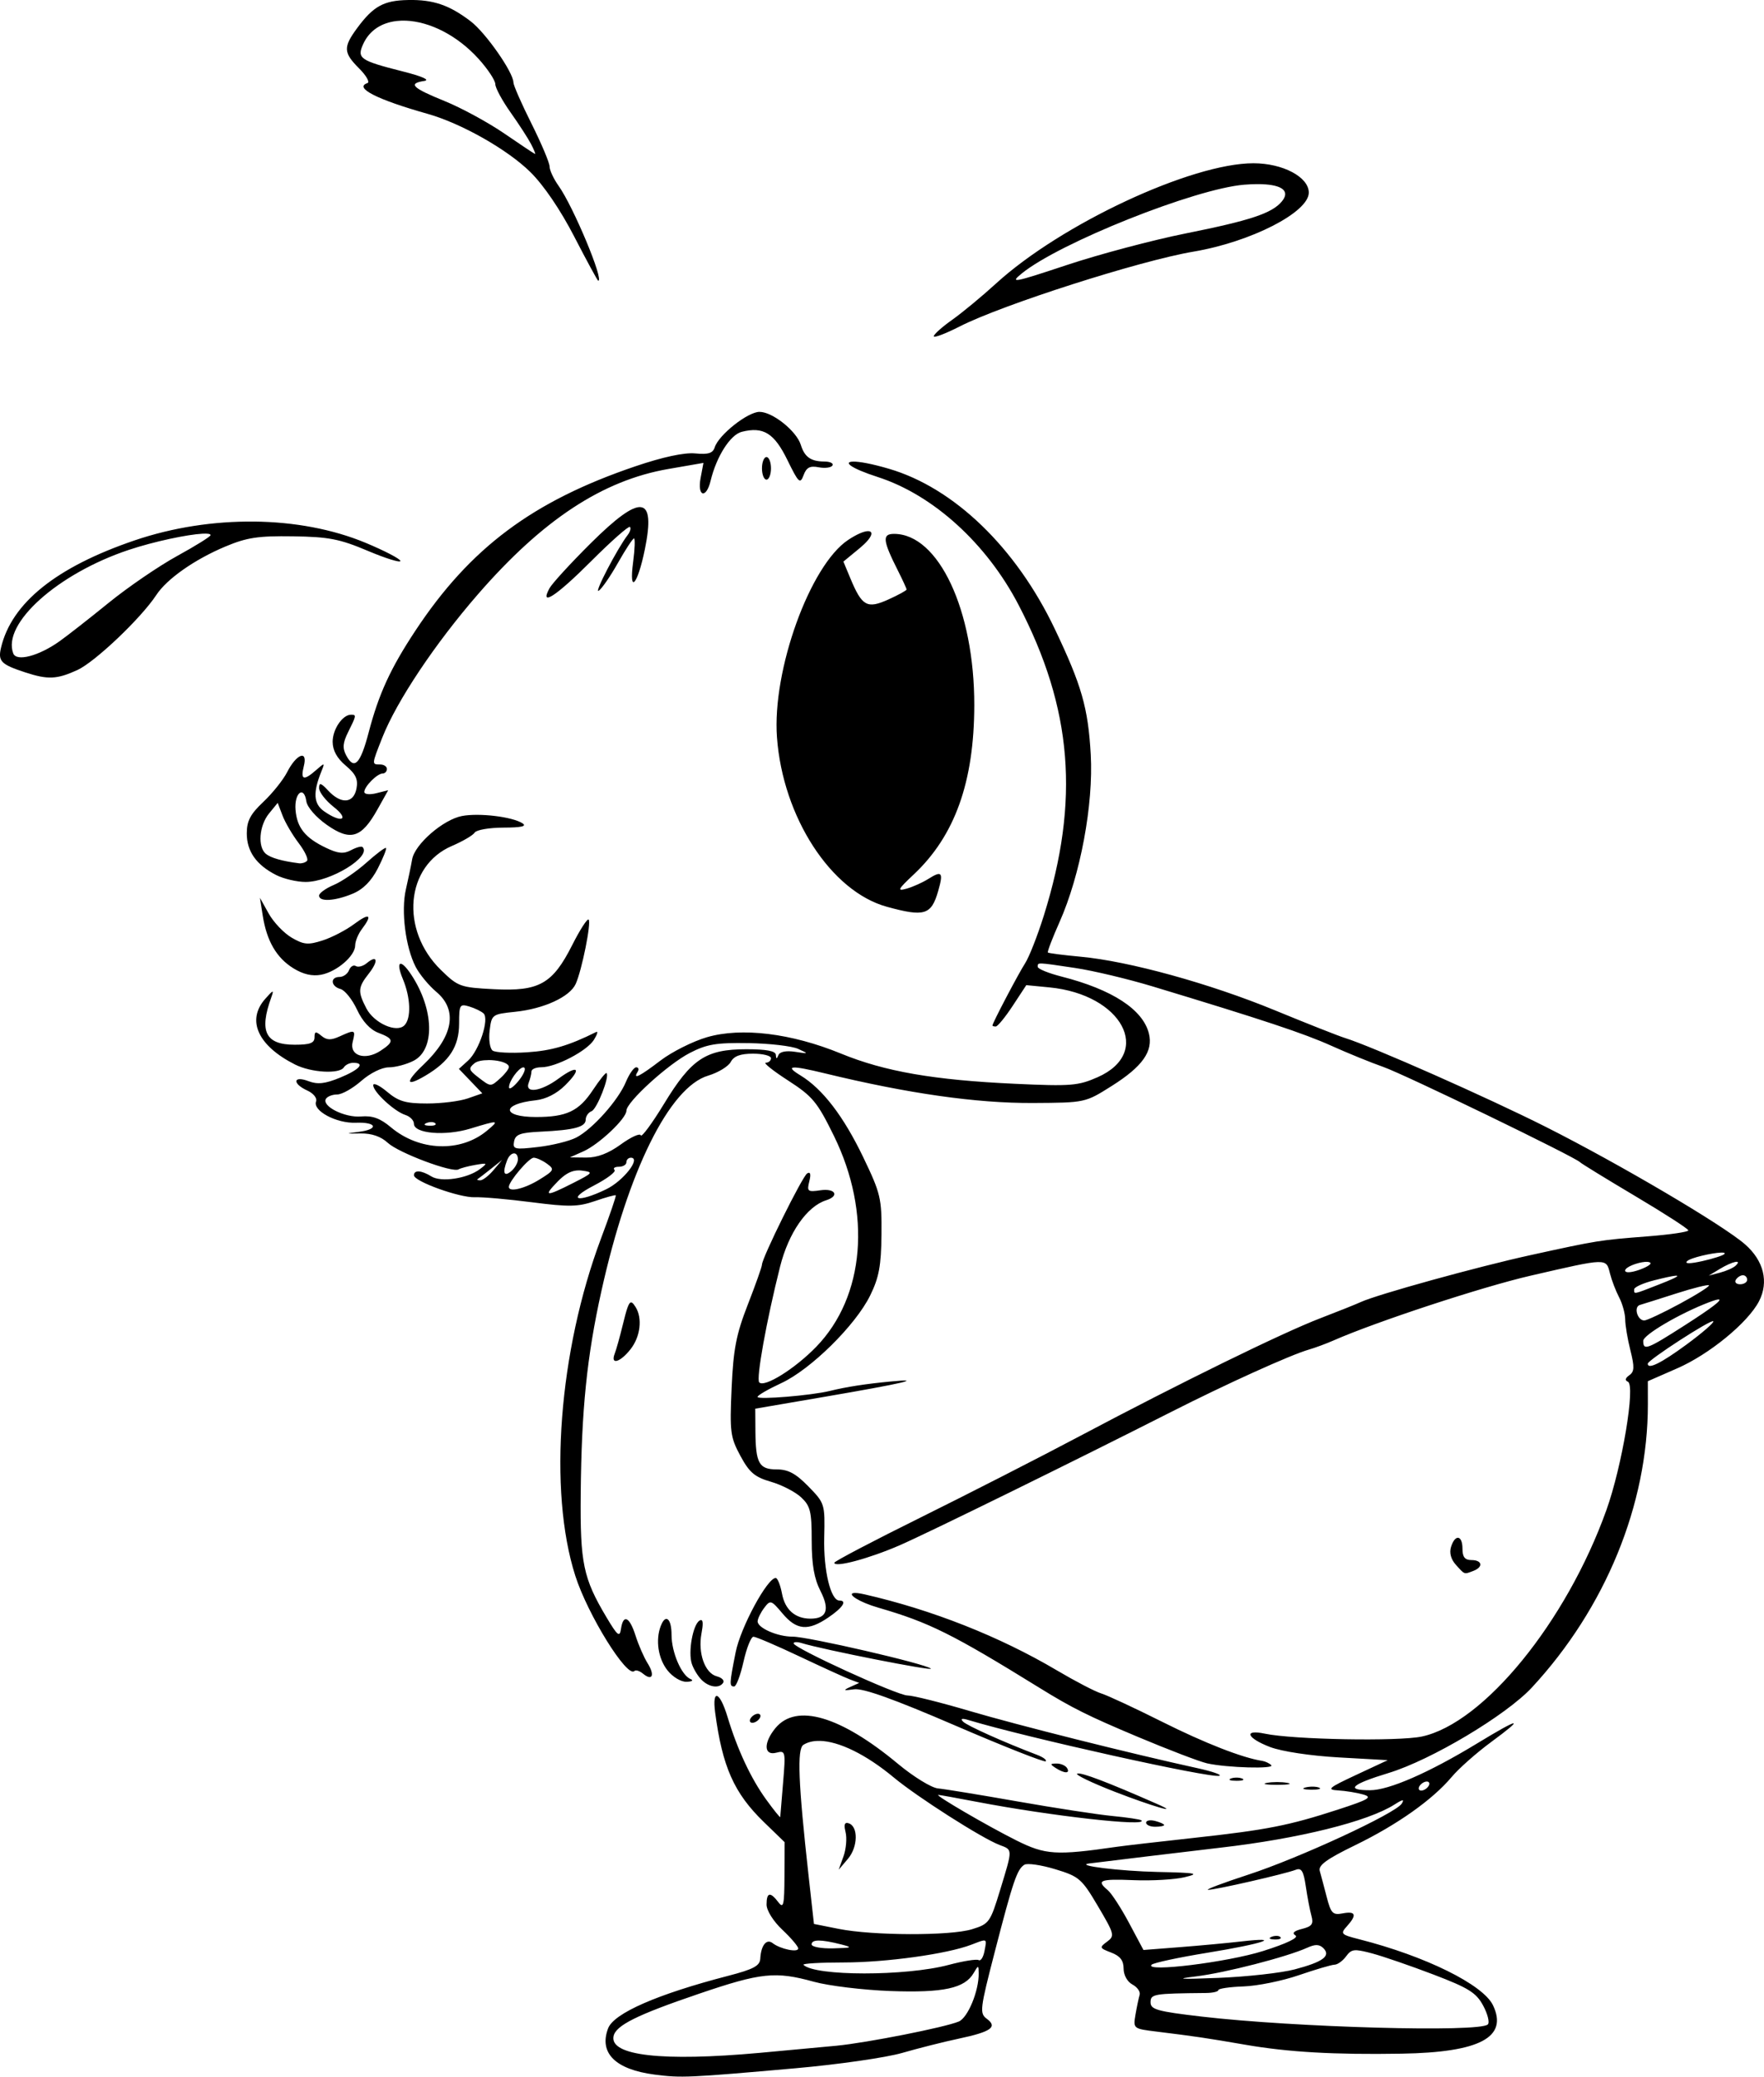 <?xml version="1.0" encoding="UTF-8" standalone="no"?>
<!-- Created with Inkscape (http://www.inkscape.org/) -->

<svg
   width="66.095mm"
   height="77.802mm"
   viewBox="0 0 66.095 77.802"
   version="1.1"
   id="svg3215"
   inkscape:version="1.2 (dc2aedaf03, 2022-05-15)"
   sodipodi:docname="Crying child.svg"
   xmlns:inkscape="http://www.inkscape.org/namespaces/inkscape"
   xmlns:sodipodi="http://sodipodi.sourceforge.net/DTD/sodipodi-0.dtd"
   xmlns="http://www.w3.org/2000/svg"
   xmlns:svg="http://www.w3.org/2000/svg"
   xmlns:rdf="http://www.w3.org/1999/02/22-rdf-syntax-ns#"
   xmlns:cc="http://creativecommons.org/ns#"
   xmlns:dc="http://purl.org/dc/elements/1.1/">
  <title
     id="title3244">Crying child</title>
  <sodipodi:namedview
     id="namedview3217"
     pagecolor="#ffffff"
     bordercolor="#666666"
     borderopacity="1.0"
     inkscape:showpageshadow="2"
     inkscape:pageopacity="0.0"
     inkscape:pagecheckerboard="0"
     inkscape:deskcolor="#d1d1d1"
     inkscape:document-units="mm"
     showgrid="false"
     inkscape:zoom="1.6347257"
     inkscape:cx="134.27329"
     inkscape:cy="119.59193"
     inkscape:window-width="1920"
     inkscape:window-height="991"
     inkscape:window-x="-9"
     inkscape:window-y="-9"
     inkscape:window-maximized="1"
     inkscape:current-layer="layer1" />
  <defs
     id="defs3212" />
  <g
     inkscape:label="Lager 1"
     inkscape:groupmode="layer"
     id="layer1"
     transform="translate(55.582,-48.066)">
    <path
       id="path2969"
       style="fill:#000000;stroke-width:0.169"
       d="m -40.293,48.067 c -0.911,0.016 -1.301,0.231 -1.905,1.049 -0.53,0.719 -0.52,0.922 0.074,1.516 0.268,0.268 0.407,0.514 0.309,0.547 -0.515,0.172 0.352,0.615 2.252,1.151 1.264,0.356 2.992,1.335 3.849,2.178 0.504,0.496 1.127,1.413 1.655,2.434 h -5.17e-4 c 0.466,0.901 0.867,1.64 0.892,1.641 0.233,0.011 -0.931,-2.777 -1.485,-3.555 -0.186,-0.261 -0.338,-0.588 -0.338,-0.726 0,-0.138 -0.305,-0.859 -0.677,-1.604 -0.373,-0.744 -0.677,-1.438 -0.677,-1.541 0,-0.376 -1.039,-1.864 -1.601,-2.292 -0.803,-0.612 -1.399,-0.815 -2.346,-0.799 z m -0.068,0.774 c 0.869,0.038 1.899,0.533 2.715,1.435 0.343,0.38 0.623,0.804 0.623,0.943 0,0.139 0.257,0.615 0.571,1.058 0.314,0.443 0.659,0.976 0.768,1.186 0.109,0.21 0.176,0.376 0.149,0.371 -0.027,-0.005 -0.544,-0.35 -1.149,-0.765 -0.605,-0.415 -1.614,-0.964 -2.241,-1.218 -1.211,-0.491 -1.38,-0.657 -0.764,-0.752 0.236,-0.036 -0.073,-0.173 -0.809,-0.359 -1.597,-0.404 -1.719,-0.489 -1.475,-1.025 0.235,-0.516 0.693,-0.798 1.252,-0.862 0.116,-0.013 0.237,-0.017 0.361,-0.012 z m 31.743,5.341 c -2.326,0 -7.201,2.277 -9.642,4.503 -0.53,0.484 -1.271,1.097 -1.647,1.363 -0.376,0.266 -0.685,0.543 -0.687,0.614 -0.002,0.072 0.434,-0.093 0.97,-0.366 1.594,-0.814 6.748,-2.464 8.763,-2.804 2.148,-0.363 4.318,-1.473 4.318,-2.21 0,-0.584 -0.973,-1.1 -2.075,-1.1 z m 0.092,0.782 c 0.134,-0.002 0.256,0.002 0.366,0.01 0.664,0.051 0.904,0.28 0.607,0.638 -0.368,0.444 -1.177,0.713 -3.598,1.198 -1.238,0.248 -3.242,0.78 -4.452,1.182 -2.009,0.667 -2.157,0.695 -1.693,0.317 1.409,-1.148 6.498,-3.177 8.336,-3.324 0.155,-0.012 0.3,-0.019 0.434,-0.021 z m -18.598,8.531 c -0.441,0 -1.53,0.862 -1.678,1.328 -0.071,0.222 -0.241,0.276 -0.731,0.229 -0.411,-0.039 -1.213,0.133 -2.244,0.483 -3.846,1.303 -6.191,3.056 -8.241,6.158 -0.934,1.413 -1.373,2.369 -1.752,3.817 -0.31,1.181 -0.54,1.416 -0.838,0.858 -0.148,-0.276 -0.131,-0.473 0.073,-0.883 0.308,-0.618 0.313,-0.645 0.106,-0.645 -0.318,0 -0.689,0.545 -0.689,1.013 0,0.322 0.161,0.617 0.489,0.893 0.379,0.319 0.47,0.513 0.404,0.861 -0.107,0.559 -0.576,0.595 -1.056,0.08 -0.278,-0.298 -0.345,-0.317 -0.345,-0.097 0,0.151 0.248,0.469 0.55,0.707 0.608,0.479 0.295,0.621 -0.36,0.163 -0.399,-0.28 -0.427,-0.699 -0.101,-1.503 0.132,-0.326 0.124,-0.327 -0.201,-0.042 -0.468,0.411 -0.591,0.371 -0.46,-0.149 0.156,-0.62 -0.274,-0.464 -0.626,0.227 -0.147,0.288 -0.547,0.788 -0.889,1.111 -0.488,0.46 -0.622,0.715 -0.622,1.183 0,0.675 0.358,1.182 1.101,1.559 0.279,0.142 0.775,0.259 1.101,0.259 0.93,0.002 2.489,-0.953 2.135,-1.307 -0.041,-0.041 -0.234,0.011 -0.429,0.116 -0.277,0.148 -0.483,0.13 -0.931,-0.083 -0.787,-0.373 -1.095,-0.755 -1.151,-1.424 -0.053,-0.635 0.317,-0.932 0.405,-0.324 0.032,0.221 0.359,0.597 0.771,0.886 0.882,0.619 1.293,0.494 1.891,-0.575 l 0.406,-0.725 -0.448,0.113 c -0.248,0.062 -0.448,0.041 -0.448,-0.048 0,-0.206 0.484,-0.692 0.689,-0.692 0.086,0 0.158,-0.076 0.158,-0.169 0,-0.093 -0.115,-0.169 -0.254,-0.169 -0.319,0 -0.32,0.011 0.08,-1.004 0.539,-1.368 1.98,-3.526 3.588,-5.375 2.427,-2.791 4.664,-4.262 7.13,-4.69 l 1.316,-0.228 -0.107,0.569 c -0.131,0.696 0.21,0.79 0.375,0.103 0.219,-0.912 0.738,-1.728 1.167,-1.836 0.811,-0.204 1.216,0.046 1.709,1.053 0.422,0.863 0.479,0.917 0.607,0.573 0.108,-0.292 0.238,-0.361 0.566,-0.298 0.234,0.045 0.466,0.015 0.516,-0.066 0.05,-0.081 -0.085,-0.148 -0.3,-0.149 -0.51,-0.003 -0.742,-0.167 -0.885,-0.625 -0.162,-0.519 -1.058,-1.235 -1.545,-1.235 z m 0.261,1.693 c -0.093,0 -0.169,0.19 -0.169,0.423 0,0.233 0.076,0.423 0.169,0.423 0.093,0 0.169,-0.19 0.169,-0.423 0,-0.233 -0.076,-0.423 -0.169,-0.423 z m 3.25,0.171 c -0.378,0.005 -0.122,0.24 0.929,0.58 2.07,0.671 4.071,2.49 5.265,4.785 2.022,3.886 2.301,7.327 0.945,11.651 -0.234,0.745 -0.548,1.545 -0.699,1.778 -0.25,0.387 -1.218,2.229 -1.223,2.328 -0.001,0.023 0.055,0.041 0.125,0.039 0.07,-0.002 0.356,-0.351 0.635,-0.776 l 0.508,-0.773 0.867,0.084 c 2.721,0.265 3.891,2.442 1.807,3.364 -0.728,0.322 -1.001,0.344 -3.091,0.248 -3.043,-0.14 -4.885,-0.459 -6.526,-1.132 -1.863,-0.764 -3.731,-0.991 -5.027,-0.612 -0.529,0.155 -1.311,0.548 -1.737,0.873 -0.786,0.6 -1.045,0.728 -0.856,0.422 0.058,-0.093 0.034,-0.169 -0.053,-0.169 -0.087,0 -0.261,0.247 -0.387,0.549 -0.285,0.687 -1.249,1.767 -1.86,2.083 -0.255,0.132 -0.898,0.291 -1.427,0.353 -0.886,0.104 -0.958,0.087 -0.902,-0.209 0.05,-0.263 0.231,-0.329 0.991,-0.365 1.262,-0.06 1.692,-0.174 1.692,-0.45 0,-0.128 0.099,-0.27 0.22,-0.317 0.203,-0.078 0.685,-1.305 0.561,-1.428 -0.03,-0.03 -0.259,0.255 -0.51,0.633 -0.526,0.795 -0.985,1.013 -2.135,1.013 -1.291,0 -1.304,-0.488 -0.015,-0.626 0.386,-0.041 0.792,-0.247 1.108,-0.561 0.644,-0.639 0.49,-0.795 -0.248,-0.251 -0.659,0.486 -1.276,0.571 -1.116,0.153 0.056,-0.147 0.103,-0.338 0.103,-0.423 0,-0.086 0.167,-0.156 0.37,-0.156 0.541,0 1.712,-0.611 1.971,-1.029 0.124,-0.199 0.162,-0.331 0.085,-0.292 -1.032,0.514 -1.674,0.702 -2.596,0.761 -0.605,0.039 -1.184,0.01 -1.286,-0.065 -0.102,-0.075 -0.152,-0.412 -0.111,-0.749 0.073,-0.601 0.091,-0.615 0.95,-0.703 1.08,-0.111 2.053,-0.559 2.274,-1.044 0.231,-0.508 0.592,-2.304 0.485,-2.411 -0.049,-0.049 -0.324,0.379 -0.613,0.95 -0.737,1.461 -1.24,1.745 -2.934,1.658 -1.266,-0.065 -1.346,-0.094 -1.992,-0.725 -1.534,-1.498 -1.32,-3.897 0.415,-4.641 0.408,-0.175 0.792,-0.4 0.855,-0.501 0.062,-0.101 0.547,-0.185 1.077,-0.186 0.678,-0.002 0.889,-0.051 0.71,-0.164 -0.383,-0.244 -1.618,-0.393 -2.26,-0.272 -0.707,0.133 -1.774,1.059 -1.871,1.625 -0.04,0.233 -0.145,0.739 -0.234,1.124 -0.186,0.807 -0.015,2.165 0.367,2.904 0.143,0.277 0.492,0.699 0.775,0.937 0.81,0.682 0.635,1.663 -0.487,2.73 -0.695,0.66 -0.663,0.844 0.071,0.411 0.905,-0.534 1.268,-1.095 1.268,-1.959 0,-0.7 0.026,-0.742 0.381,-0.635 0.21,0.063 0.451,0.18 0.536,0.26 0.223,0.208 -0.166,1.391 -0.581,1.766 l -0.344,0.311 0.439,0.458 0.439,0.458 -0.545,0.19 c -0.3,0.105 -0.985,0.19 -1.523,0.19 -0.805,0 -1.07,-0.077 -1.499,-0.438 -0.287,-0.241 -0.521,-0.352 -0.521,-0.246 0,0.25 0.793,0.983 1.205,1.114 0.176,0.056 0.32,0.204 0.32,0.329 0,0.369 1.171,0.469 2.117,0.181 1.069,-0.326 1.101,-0.322 0.619,0.08 -0.988,0.823 -2.534,0.768 -3.599,-0.129 -0.399,-0.336 -0.691,-0.442 -1.117,-0.405 -0.612,0.053 -1.486,-0.387 -1.316,-0.662 0.055,-0.089 0.245,-0.162 0.423,-0.162 0.178,0 0.583,-0.229 0.901,-0.508 0.334,-0.293 0.77,-0.508 1.03,-0.508 0.248,0 0.668,-0.111 0.932,-0.248 0.804,-0.416 0.766,-1.918 -0.082,-3.211 -0.412,-0.628 -0.609,-0.535 -0.322,0.152 0.292,0.699 0.318,1.474 0.057,1.734 -0.295,0.295 -1.138,-0.083 -1.426,-0.638 -0.326,-0.63 -0.315,-0.784 0.092,-1.301 0.373,-0.474 0.325,-0.724 -0.075,-0.392 -0.138,0.115 -0.322,0.164 -0.41,0.11 -0.087,-0.054 -0.202,0.015 -0.256,0.155 -0.053,0.139 -0.214,0.253 -0.357,0.253 -0.357,0 -0.328,0.352 0.037,0.451 0.163,0.044 0.441,0.391 0.618,0.77 0.207,0.444 0.494,0.755 0.804,0.872 0.587,0.222 0.6,0.33 0.081,0.671 -0.578,0.379 -1.177,0.189 -1.046,-0.332 0.115,-0.459 0.092,-0.469 -0.486,-0.206 -0.329,0.15 -0.485,0.145 -0.685,-0.021 -0.214,-0.178 -0.259,-0.168 -0.259,0.059 0,0.212 -0.17,0.275 -0.741,0.275 -1.098,0 -1.342,-0.496 -0.877,-1.778 0.106,-0.293 0.075,-0.285 -0.23,0.061 -0.708,0.803 -0.274,1.756 1.12,2.459 0.604,0.305 1.667,0.365 1.829,0.104 0.058,-0.093 0.215,-0.169 0.349,-0.169 0.465,0 0.239,0.255 -0.492,0.556 -0.563,0.231 -0.841,0.262 -1.185,0.131 -0.579,-0.22 -0.614,0.092 -0.04,0.353 0.227,0.103 0.372,0.285 0.326,0.407 -0.134,0.348 0.76,0.827 1.489,0.798 0.792,-0.032 0.876,0.247 0.103,0.343 -0.509,0.063 -0.503,0.068 0.079,0.059 0.417,-0.006 0.759,0.113 1.016,0.351 0.405,0.376 2.425,1.134 2.652,0.994 0.072,-0.044 0.353,-0.12 0.626,-0.167 0.464,-0.08 0.475,-0.07 0.171,0.159 -0.472,0.354 -1.451,0.5 -1.816,0.272 -0.37,-0.231 -0.653,-0.25 -0.653,-0.043 0,0.23 1.714,0.847 2.286,0.823 0.279,-0.012 1.239,0.073 2.133,0.188 1.39,0.179 1.732,0.173 2.364,-0.045 0.407,-0.14 0.757,-0.237 0.779,-0.215 0.022,0.022 -0.226,0.746 -0.55,1.609 -1.586,4.221 -1.986,9.459 -0.966,12.645 0.468,1.462 1.942,3.838 2.214,3.566 0.051,-0.051 0.196,-0.005 0.323,0.1 0.35,0.29 0.452,0.056 0.171,-0.392 -0.137,-0.218 -0.339,-0.682 -0.45,-1.031 -0.227,-0.715 -0.463,-0.824 -0.547,-0.254 -0.048,0.326 -0.127,0.262 -0.545,-0.439 -0.87,-1.46 -0.988,-2.022 -0.964,-4.616 0.029,-3.164 0.231,-5.146 0.776,-7.603 0.998,-4.502 2.55,-7.634 3.998,-8.068 0.376,-0.113 0.757,-0.344 0.848,-0.514 0.117,-0.219 0.36,-0.309 0.837,-0.309 0.369,0 0.671,0.076 0.671,0.169 0,0.093 -0.088,0.169 -0.195,0.169 -0.108,0 0.266,0.299 0.831,0.664 0.925,0.598 1.097,0.805 1.72,2.074 1.42,2.893 1.159,6.024 -0.658,7.901 -0.797,0.823 -1.939,1.537 -2.138,1.338 -0.124,-0.124 0.269,-2.31 0.78,-4.337 0.32,-1.27 1.005,-2.257 1.725,-2.486 0.514,-0.163 0.347,-0.457 -0.213,-0.375 -0.478,0.07 -0.511,0.043 -0.417,-0.334 0.068,-0.271 0.041,-0.372 -0.08,-0.297 -0.182,0.113 -1.692,3.162 -1.694,3.42 -4.3e-4,0.075 -0.239,0.746 -0.529,1.491 -0.436,1.118 -0.542,1.665 -0.608,3.133 -0.073,1.64 -0.048,1.837 0.329,2.536 0.338,0.626 0.537,0.795 1.146,0.971 0.405,0.117 0.915,0.381 1.132,0.584 0.344,0.323 0.394,0.53 0.394,1.617 0,0.901 0.092,1.427 0.33,1.893 0.356,0.698 0.234,1.034 -0.375,1.034 -0.573,0 -0.955,-0.334 -1.067,-0.933 -0.061,-0.325 -0.168,-0.591 -0.237,-0.591 -0.316,0 -1.316,1.854 -1.5,2.78 -0.237,1.194 -0.241,1.284 -0.056,1.284 0.078,0 0.236,-0.419 0.351,-0.932 0.115,-0.512 0.282,-0.931 0.372,-0.931 0.09,0 0.866,0.332 1.724,0.738 0.858,0.406 1.712,0.795 1.899,0.865 l 0.339,0.127 -0.339,0.153 c -0.279,0.127 -0.254,0.142 0.147,0.086 0.338,-0.047 1.486,0.364 3.791,1.358 1.818,0.784 3.344,1.386 3.39,1.339 0.047,-0.047 -0.097,-0.154 -0.319,-0.239 -1.239,-0.471 -2.628,-1.094 -2.776,-1.245 -0.115,-0.117 -0.045,-0.136 0.215,-0.057 2.164,0.654 9.073,2.188 9.385,2.084 0.105,-0.035 -0.26,-0.162 -0.81,-0.283 -2.488,-0.544 -6.761,-1.617 -8.552,-2.146 -1.079,-0.319 -2.124,-0.58 -2.322,-0.58 -0.381,0 -4.267,-1.778 -4.267,-1.952 0,-0.056 0.134,-0.061 0.297,-0.011 0.8,0.246 4.971,1.069 4.844,0.956 -0.201,-0.18 -4.612,-1.199 -5.175,-1.196 -0.567,0.003 -1.322,-0.327 -1.315,-0.575 0.003,-0.101 0.114,-0.328 0.246,-0.503 0.231,-0.305 0.26,-0.296 0.687,0.211 0.529,0.628 0.957,0.665 1.716,0.149 0.544,-0.37 0.716,-0.635 0.413,-0.635 -0.325,0 -0.597,-1.132 -0.567,-2.361 0.03,-1.256 0.022,-1.284 -0.592,-1.913 -0.474,-0.485 -0.758,-0.638 -1.186,-0.638 -0.664,0 -0.791,-0.228 -0.8,-1.434 l -0.006,-0.841 2.625,-0.45 c 2.906,-0.498 3.741,-0.692 2.455,-0.569 -0.955,0.091 -1.664,0.201 -2.286,0.354 -0.691,0.17 -2.709,0.337 -2.709,0.224 0,-0.058 0.399,-0.289 0.887,-0.515 1.103,-0.509 2.784,-2.167 3.333,-3.284 0.332,-0.677 0.413,-1.113 0.424,-2.283 0.012,-1.359 -0.029,-1.534 -0.683,-2.896 -0.74,-1.54 -1.522,-2.56 -2.352,-3.066 -0.607,-0.37 -0.376,-0.39 0.907,-0.079 3.129,0.76 5.687,1.124 7.813,1.112 1.945,-0.011 1.949,-0.011 2.938,-0.635 1.157,-0.729 1.564,-1.303 1.397,-1.969 -0.226,-0.9 -1.374,-1.648 -3.277,-2.133 -0.489,-0.125 -0.889,-0.288 -0.889,-0.364 0,-0.172 -0.051,-0.173 1.407,0.044 0.67,0.1 1.98,0.412 2.911,0.694 4.111,1.243 5.659,1.757 6.688,2.221 0.605,0.272 1.481,0.63 1.947,0.793 0.802,0.282 7.186,3.374 7.366,3.567 0.047,0.05 0.978,0.622 2.069,1.27 1.091,0.648 1.987,1.226 1.99,1.284 0.003,0.058 -0.687,0.159 -1.533,0.225 -1.805,0.141 -1.857,0.149 -4.388,0.704 -1.98,0.434 -5.734,1.472 -6.35,1.755 -0.186,0.086 -0.872,0.36 -1.524,0.61 -1.416,0.543 -5.243,2.418 -8.975,4.397 -1.49,0.79 -4.176,2.163 -5.969,3.051 -1.793,0.887 -3.26,1.657 -3.26,1.709 0,0.194 1.306,-0.156 2.456,-0.657 1.06,-0.462 6.55,-3.159 10.16,-4.99 2.076,-1.053 4.473,-2.138 5.165,-2.338 0.233,-0.067 0.652,-0.222 0.931,-0.345 1.595,-0.701 5.559,-2.004 7.366,-2.421 2.905,-0.67 2.839,-0.669 2.986,-0.081 0.063,0.25 0.216,0.65 0.341,0.889 0.125,0.239 0.227,0.61 0.228,0.825 5.7e-4,0.215 0.088,0.737 0.195,1.161 0.158,0.629 0.151,0.799 -0.042,0.934 -0.152,0.106 -0.171,0.192 -0.053,0.241 0.293,0.122 -0.216,3.167 -0.804,4.809 -1.5,4.188 -4.595,7.985 -6.914,8.483 -0.882,0.189 -4.822,0.117 -5.884,-0.107 -0.812,-0.172 -0.679,0.166 0.198,0.501 0.435,0.166 1.514,0.329 2.577,0.389 l 1.829,0.103 -1.18,0.551 c -1.046,0.488 -1.122,0.555 -0.672,0.582 0.279,0.017 0.698,0.085 0.931,0.152 0.361,0.103 0.224,0.186 -0.931,0.562 -1.854,0.603 -2.669,0.764 -5.419,1.065 -1.304,0.143 -2.599,0.292 -2.879,0.333 -2.284,0.33 -2.674,0.305 -3.764,-0.239 -1.074,-0.536 -3.079,-1.705 -2.925,-1.705 0.047,-2.2e-4 0.694,0.117 1.439,0.259 2.775,0.532 6.447,0.945 6.167,0.693 -0.039,-0.035 -0.527,-0.108 -1.086,-0.162 -0.559,-0.054 -2.159,-0.3 -3.556,-0.546 -1.397,-0.246 -2.737,-0.465 -2.978,-0.487 -0.241,-0.022 -0.915,-0.436 -1.497,-0.92 -2.156,-1.794 -3.808,-2.279 -4.586,-1.346 -0.457,0.549 -0.445,1.051 0.023,0.929 0.349,-0.091 0.357,-0.057 0.258,1.123 -0.056,0.67 -0.103,1.248 -0.106,1.285 -0.003,0.037 -0.239,-0.256 -0.526,-0.652 -0.574,-0.793 -1.077,-1.867 -1.45,-3.099 -0.29,-0.959 -0.582,-1.065 -0.464,-0.169 0.271,2.042 0.708,3.025 1.827,4.11 l 0.777,0.753 -0.006,1.272 c -0.005,1.095 -0.037,1.231 -0.23,0.976 -0.304,-0.401 -0.441,-0.372 -0.441,0.09 0,0.222 0.252,0.624 0.593,0.945 0.326,0.307 0.593,0.622 0.593,0.699 0,0.163 -0.672,0.023 -0.959,-0.2 -0.229,-0.178 -0.436,0.082 -0.463,0.583 -0.015,0.268 -0.253,0.396 -1.203,0.642 -2.653,0.688 -4.282,1.4 -4.498,1.967 -0.351,0.924 0.271,1.542 1.744,1.733 h 5.16e-4 c 0.999,0.129 1.258,0.118 5.293,-0.239 1.583,-0.14 3.374,-0.398 3.98,-0.573 0.605,-0.175 1.558,-0.416 2.117,-0.534 1.214,-0.257 1.47,-0.437 1.058,-0.742 -0.28,-0.207 -0.263,-0.352 0.299,-2.525 0.684,-2.644 0.832,-3.079 1.106,-3.249 0.109,-0.067 0.628,0.008 1.153,0.167 0.899,0.273 0.994,0.354 1.605,1.389 0.617,1.044 0.634,1.111 0.338,1.328 -0.293,0.215 -0.283,0.239 0.155,0.406 0.336,0.128 0.466,0.296 0.466,0.599 0,0.246 0.139,0.496 0.332,0.599 0.183,0.098 0.304,0.272 0.269,0.387 -0.035,0.115 -0.105,0.447 -0.155,0.738 -0.09,0.527 -0.086,0.53 0.79,0.638 1.466,0.181 1.838,0.236 3.336,0.494 1.604,0.277 3.316,0.375 5.842,0.333 2.931,-0.048 3.999,-0.612 3.428,-1.811 -0.37,-0.776 -2.531,-1.843 -5.01,-2.474 -0.689,-0.175 -0.719,-0.206 -0.466,-0.486 0.384,-0.424 0.335,-0.578 -0.153,-0.485 -0.376,0.072 -0.443,0.003 -0.603,-0.615 -0.099,-0.383 -0.216,-0.822 -0.26,-0.975 -0.061,-0.211 0.262,-0.446 1.322,-0.961 1.577,-0.767 2.9,-1.702 3.623,-2.561 0.267,-0.318 0.933,-0.907 1.48,-1.309 1.293,-0.952 1.089,-0.929 -0.536,0.059 -1.8,1.094 -3.3,1.749 -4.006,1.749 -0.94,0 -0.701,-0.221 0.697,-0.646 1.589,-0.483 4.402,-2.161 5.367,-3.201 2.757,-2.974 4.347,-6.852 4.347,-10.605 V 99.808 L 7.261,99.326 C 8.463,98.802 9.911,97.615 10.327,96.811 10.699,96.091 10.505,95.297 9.807,94.684 8.987,93.964 5.114,91.681 2.346,90.285 c -2.182,-1.1 -6.532,-3.025 -7.535,-3.335 -0.233,-0.072 -1.414,-0.538 -2.625,-1.037 -2.438,-1.004 -5.469,-1.84 -7.276,-2.007 -0.649,-0.06 -1.202,-0.131 -1.229,-0.158 -0.027,-0.027 0.168,-0.538 0.434,-1.135 0.783,-1.761 1.277,-4.41 1.172,-6.282 -0.099,-1.75 -0.339,-2.589 -1.35,-4.709 -1.45,-3.042 -3.774,-5.283 -6.217,-5.997 -0.65,-0.19 -1.105,-0.27 -1.332,-0.267 z m -7.958,1.705 c -0.323,-0.036 -0.934,0.416 -1.876,1.352 -0.756,0.751 -1.454,1.513 -1.55,1.693 -0.377,0.704 0.251,0.294 1.575,-1.03 0.747,-0.747 1.397,-1.32 1.443,-1.274 0.046,0.046 0.009,0.181 -0.082,0.3 -0.388,0.503 -1.275,2.207 -1.089,2.092 0.112,-0.069 0.437,-0.539 0.721,-1.043 0.285,-0.505 0.556,-0.917 0.602,-0.917 0.046,0 0.032,0.4 -0.033,0.889 -0.162,1.222 0.165,0.864 0.44,-0.481 0.208,-1.018 0.172,-1.543 -0.151,-1.58 z m -14.493,0.541 c -1.497,-0.016 -3.042,0.218 -4.472,0.704 -2.937,0.999 -4.613,2.345 -5.008,4.022 -0.119,0.506 -0.001,0.626 0.91,0.924 0.847,0.277 1.182,0.262 1.948,-0.087 0.661,-0.301 2.392,-1.946 2.961,-2.813 0.395,-0.602 1.431,-1.329 2.582,-1.813 0.811,-0.341 1.23,-0.404 2.54,-0.385 1.339,0.02 1.748,0.099 2.796,0.542 0.675,0.285 1.228,0.457 1.228,0.382 0,-0.075 -0.586,-0.381 -1.301,-0.679 -1.238,-0.515 -2.687,-0.782 -4.184,-0.798 z m 22.992,0.359 c -0.145,0.007 -0.398,0.108 -0.727,0.326 -1.433,0.948 -2.855,4.888 -2.671,7.397 0.219,2.99 2.025,5.773 4.119,6.348 1.41,0.387 1.664,0.309 1.922,-0.592 0.201,-0.699 0.14,-0.774 -0.366,-0.454 -0.218,0.137 -0.586,0.303 -0.819,0.368 -0.367,0.102 -0.331,0.031 0.269,-0.533 1.542,-1.449 2.263,-3.466 2.268,-6.339 0.006,-3.555 -1.336,-6.419 -3.006,-6.419 -0.453,0 -0.426,0.245 0.152,1.39 0.174,0.346 0.317,0.658 0.317,0.694 0,0.036 -0.308,0.205 -0.685,0.375 -0.796,0.359 -0.985,0.252 -1.422,-0.797 l -0.26,-0.624 0.606,-0.499 c 0.491,-0.405 0.545,-0.653 0.303,-0.641 z m -24.92,0.095 c 0.189,-0.01 0.301,0.006 0.301,0.054 0,0.051 -0.563,0.402 -1.252,0.78 -0.689,0.378 -1.841,1.166 -2.562,1.751 -0.72,0.585 -1.553,1.237 -1.851,1.448 -0.775,0.55 -1.608,0.768 -1.729,0.453 -0.428,-1.116 1.665,-2.992 4.327,-3.879 0.949,-0.316 2.199,-0.578 2.765,-0.607 z m 2.815,10.084 0.182,0.477 c 0.1,0.262 0.373,0.726 0.605,1.031 0.232,0.305 0.372,0.605 0.31,0.666 -0.062,0.062 -0.195,0.102 -0.296,0.089 -0.627,-0.079 -1.057,-0.201 -1.242,-0.352 -0.316,-0.259 -0.255,-1.057 0.114,-1.511 z m 4.058,1.689 c -0.031,-0.031 -0.36,0.216 -0.732,0.549 -0.372,0.332 -0.923,0.709 -1.226,0.837 -0.303,0.128 -0.55,0.307 -0.55,0.399 0,0.241 0.596,0.206 1.265,-0.074 0.387,-0.162 0.696,-0.474 0.938,-0.948 0.198,-0.389 0.336,-0.732 0.305,-0.763 z m -4.724,1.867 0.106,0.671 c 0.15,0.948 0.515,1.576 1.144,1.967 0.365,0.227 0.706,0.307 1.042,0.244 0.586,-0.11 1.278,-0.706 1.278,-1.102 0,-0.152 0.112,-0.425 0.249,-0.606 0.413,-0.545 0.292,-0.624 -0.291,-0.189 -0.303,0.226 -0.834,0.502 -1.181,0.613 -0.542,0.174 -0.705,0.159 -1.159,-0.106 -0.29,-0.17 -0.676,-0.575 -0.858,-0.901 z m 18.302,5.443 c 0.792,0.013 1.63,0.11 1.863,0.216 0.408,0.186 0.404,0.19 -0.115,0.11 -0.332,-0.051 -0.57,-0.004 -0.622,0.122 -0.063,0.156 -0.086,0.154 -0.096,-0.007 -0.009,-0.146 -0.352,-0.211 -1.104,-0.211 -1.518,0 -2.059,0.357 -3.083,2.039 -0.452,0.742 -0.846,1.275 -0.875,1.186 -0.03,-0.089 -0.365,0.063 -0.745,0.338 v 0.001 c -0.469,0.34 -0.887,0.498 -1.301,0.494 l -0.609,-0.007 0.508,-0.227 c 0.586,-0.262 1.609,-1.23 1.609,-1.521 0,-0.323 1.548,-1.735 2.37,-2.161 0.639,-0.331 0.995,-0.391 2.201,-0.371 z m -9.739,0.635 c 0.073,7e-5 0.147,0.004 0.22,0.012 0.289,0.031 0.545,0.122 0.545,0.248 0,0.071 -0.139,0.256 -0.31,0.41 -0.378,0.342 -0.361,0.343 -0.846,-0.03 -0.348,-0.268 -0.364,-0.328 -0.134,-0.519 0.1,-0.083 0.307,-0.12 0.526,-0.119 z m 1.321,0.276 h 5.17e-4 c 0.01,0.002 0.019,0.007 0.026,0.014 0.057,0.057 -0.049,0.285 -0.234,0.507 -0.185,0.223 -0.34,0.324 -0.343,0.226 -0.007,-0.23 0.348,-0.711 0.518,-0.747 0.012,-0.003 0.023,-0.003 0.033,-5.17e-4 z m -3.449,2.048 c 0.059,0.002 0.109,0.018 0.137,0.046 0.056,0.056 -0.044,0.096 -0.222,0.089 -0.197,-0.008 -0.237,-0.048 -0.102,-0.102 0.061,-0.025 0.128,-0.035 0.187,-0.033 z m 3.076,1.172 c 0.086,-0.007 0.155,0.067 0.155,0.226 0,0.128 -0.114,0.328 -0.254,0.444 -0.269,0.223 -0.331,0.058 -0.151,-0.409 0.063,-0.165 0.165,-0.253 0.25,-0.26 z m 0.747,0.162 c 0.104,0 0.329,0.102 0.499,0.226 0.289,0.211 0.269,0.251 -0.284,0.593 -0.554,0.342 -1.146,0.484 -1.146,0.275 0,-0.207 0.755,-1.094 0.931,-1.094 z m 3.638,0 c 0.401,0 -0.277,0.871 -0.922,1.183 -1.085,0.525 -1.503,0.4 -0.463,-0.139 0.493,-0.255 0.842,-0.519 0.776,-0.585 -0.066,-0.066 0.007,-0.12 0.162,-0.12 0.155,0 0.282,-0.076 0.282,-0.169 0,-0.093 0.074,-0.169 0.165,-0.169 z m -4.822,0.085 -0.323,0.381 c -0.177,0.21 -0.399,0.381 -0.494,0.381 -0.094,0 -0.14,-0.02 -0.101,-0.044 0.039,-0.024 0.261,-0.196 0.494,-0.381 z m 2.878,0.39 c 0.039,2.7e-4 0.079,0.003 0.12,0.009 0.433,0.057 0.415,0.083 -0.338,0.465 -1.027,0.521 -1.132,0.511 -0.575,-0.059 0.244,-0.25 0.451,-0.377 0.678,-0.407 0.038,-0.005 0.076,-0.008 0.115,-0.007 z m 42.791,3.079 c 0.11,-0.004 0.168,0.012 0.13,0.054 -0.049,0.055 -0.42,0.174 -0.825,0.265 -0.463,0.104 -0.676,0.105 -0.574,0.003 0.129,-0.129 0.937,-0.31 1.268,-0.321 z m 0.603,0.347 c 0.052,0.007 0.044,0.053 -0.053,0.144 -0.088,0.083 -0.352,0.2 -0.584,0.261 l -0.423,0.111 0.423,-0.255 c 0.236,-0.142 0.447,-0.232 0.566,-0.256 0.03,-0.006 0.054,-0.008 0.071,-0.005 z m -3.45,0.002 c 0.095,-0.007 0.171,0.003 0.205,0.036 0.047,0.047 -0.147,0.167 -0.431,0.266 -0.302,0.105 -0.517,0.115 -0.517,0.023 0,-0.131 0.458,-0.303 0.743,-0.325 z m 3.67,0.5 c 0.088,0 0.159,0.076 0.159,0.169 0,0.093 -0.118,0.169 -0.264,0.169 -0.145,0 -0.217,-0.076 -0.16,-0.169 0.058,-0.093 0.176,-0.169 0.264,-0.169 z m -2.533,0.019 c 0.04,-0.004 0.064,-0.002 0.071,0.005 0.03,0.026 -0.197,0.134 -0.681,0.322 -0.983,0.384 -0.932,0.374 -0.932,0.182 0,-0.082 0.339,-0.235 0.752,-0.339 0.407,-0.103 0.67,-0.159 0.789,-0.17 z m 1.261,0.357 c 0.037,0.036 -0.455,0.348 -1.092,0.692 -0.637,0.344 -1.236,0.626 -1.332,0.626 -0.26,0 -0.405,-0.512 -0.164,-0.581 0.115,-0.033 0.729,-0.227 1.365,-0.431 0.636,-0.204 1.187,-0.341 1.223,-0.305 z m 0.36,0.531 c 0.163,9.5e-4 -0.251,0.317 -1.257,0.962 -1.427,0.914 -1.566,0.967 -1.566,0.589 0,-0.225 1.378,-1.032 2.469,-1.447 0.182,-0.069 0.3,-0.104 0.355,-0.104 z m -40.748,0.111 c -0.091,0.004 -0.166,0.248 -0.317,0.866 -0.105,0.43 -0.238,0.907 -0.297,1.058 -0.165,0.43 0.206,0.324 0.595,-0.171 0.37,-0.47 0.452,-1.163 0.188,-1.581 -0.051,-0.081 -0.092,-0.137 -0.13,-0.16 -0.014,-0.009 -0.027,-0.013 -0.04,-0.012 z m 40.55,0.705 c 0.043,0.043 -0.408,0.435 -1.001,0.871 -0.956,0.702 -1.455,0.948 -1.455,0.719 0,-0.133 2.375,-1.671 2.456,-1.59 z m -9.555,8.113 c -0.087,-0.015 -0.194,0.095 -0.271,0.338 -0.071,0.224 -0.005,0.469 0.184,0.677 0.337,0.372 0.299,0.359 0.653,0.224 0.378,-0.145 0.333,-0.405 -0.071,-0.405 -0.248,0 -0.338,-0.113 -0.338,-0.424 0,-0.256 -0.069,-0.395 -0.156,-0.41 z m -22.512,2.071 c -0.072,-0.007 -0.124,-0.007 -0.159,0.001 -0.209,0.045 0.214,0.334 0.94,0.545 1.907,0.553 2.773,0.984 6.047,3.008 1.21,0.748 1.812,1.048 3.674,1.831 1.149,0.483 2.318,0.93 2.598,0.993 0.742,0.166 2.554,0.217 2.404,0.068 -0.07,-0.07 -0.221,-0.142 -0.335,-0.16 -0.74,-0.112 -2.154,-0.664 -3.763,-1.47 -1.024,-0.513 -2.048,-0.989 -2.275,-1.058 -0.227,-0.069 -0.975,-0.459 -1.662,-0.865 -2.144,-1.267 -4.668,-2.265 -7.196,-2.844 -0.111,-0.025 -0.202,-0.041 -0.273,-0.049 z m -7.163,0.967 c -0.066,0.004 -0.14,0.089 -0.208,0.266 -0.201,0.525 -0.097,1.217 0.249,1.657 0.198,0.252 0.511,0.44 0.719,0.433 0.203,-0.007 0.272,-0.052 0.153,-0.1 -0.343,-0.138 -0.716,-1.002 -0.716,-1.656 0,-0.31 -0.056,-0.511 -0.135,-0.576 -0.02,-0.016 -0.041,-0.024 -0.063,-0.023 z m 1.287,0.044 -5.17e-4,5.2e-4 c -0.013,0.003 -0.027,0.01 -0.043,0.02 -0.247,0.153 -0.43,1.169 -0.289,1.611 0.062,0.194 0.227,0.467 0.367,0.607 0.284,0.284 0.67,0.334 0.812,0.105 0.051,-0.083 -0.058,-0.189 -0.242,-0.237 -0.444,-0.116 -0.712,-0.866 -0.573,-1.605 0.058,-0.311 0.06,-0.471 0.003,-0.498 -0.01,-0.005 -0.021,-0.005 -0.034,-0.003 z m 2.147,3.509 c -0.093,0 -0.216,0.076 -0.274,0.17 -0.058,0.093 -0.028,0.169 0.065,0.169 0.093,0 0.216,-0.076 0.274,-0.169 0.058,-0.093 0.028,-0.17 -0.065,-0.17 z m 2.314,1.016 h 5.17e-4 c 0.719,0.015 1.733,0.504 2.781,1.376 0.872,0.725 3.297,2.273 3.954,2.522 0.502,0.191 0.501,0.127 0.026,1.686 -0.372,1.219 -0.411,1.274 -1.057,1.473 -0.813,0.25 -3.706,0.242 -4.989,-0.013 l -0.931,-0.186 -0.198,-1.778 c -0.39,-3.505 -0.44,-4.778 -0.197,-4.932 0.165,-0.104 0.371,-0.152 0.611,-0.147 z m 8.875,0.849 c -0.247,0.002 -0.251,0.025 -0.033,0.167 0.332,0.214 0.556,0.214 0.424,0 -0.058,-0.093 -0.234,-0.169 -0.391,-0.167 z m 0.776,0.377 c -0.103,0.034 0.53,0.34 1.407,0.681 1.402,0.544 2.514,0.866 1.594,0.461 -1.875,-0.825 -2.845,-1.194 -3.001,-1.142 z m 5.965,0.15 c -0.077,0 -0.154,0.012 -0.212,0.035 -0.116,0.047 -0.021,0.085 0.212,0.085 0.233,0 0.328,-0.038 0.211,-0.085 -0.058,-0.024 -0.135,-0.035 -0.211,-0.035 z m 7.132,0.147 c 0.093,0 0.123,0.076 0.065,0.17 -0.058,0.093 -0.181,0.169 -0.274,0.169 -0.093,0 -0.123,-0.076 -0.065,-0.169 0.058,-0.093 0.181,-0.17 0.274,-0.17 z m -5.608,0.02 c -0.138,0 -0.277,0.01 -0.381,0.03 -0.21,0.04 -0.038,0.074 0.381,0.074 0.419,0 0.59,-0.034 0.381,-0.074 -0.105,-0.02 -0.243,-0.03 -0.381,-0.03 z m 1.334,0.172 c -0.092,-0.001 -0.19,0.009 -0.273,0.03 -0.165,0.043 -0.071,0.081 0.208,0.084 0.279,0.003 0.414,-0.032 0.3,-0.078 -0.057,-0.023 -0.143,-0.035 -0.235,-0.036 z m 3.355,0.512 c 0.043,-0.005 0.034,0.036 -0.02,0.123 -0.225,0.365 -3.839,2.038 -5.742,2.659 -0.947,0.309 -1.629,0.566 -1.516,0.571 0.234,0.011 2.873,-0.592 3.285,-0.75 0.216,-0.083 0.294,0.047 0.378,0.624 0.059,0.401 0.154,0.896 0.211,1.102 0.085,0.304 0.02,0.394 -0.352,0.488 -0.309,0.078 -0.388,0.157 -0.245,0.246 0.131,0.081 -0.334,0.304 -1.211,0.581 -1.339,0.423 -4.454,0.807 -4.183,0.516 0.066,-0.071 1.013,-0.274 2.107,-0.452 2.066,-0.336 2.868,-0.606 1.245,-0.42 -0.512,0.059 -1.544,0.155 -2.293,0.213 l -1.362,0.106 -0.541,-1.015 c -0.298,-0.558 -0.656,-1.11 -0.797,-1.227 -0.443,-0.368 -0.291,-0.426 0.971,-0.374 0.675,0.028 1.533,-0.021 1.905,-0.11 0.592,-0.141 0.464,-0.166 -1.016,-0.198 -1.395,-0.03 -3.101,-0.24 -2.567,-0.316 0.207,-0.029 4.144,-0.503 4.938,-0.594 2.926,-0.336 5.51,-0.977 6.513,-1.615 0.155,-0.099 0.25,-0.151 0.293,-0.156 z m -9.393,0.75 -5.16e-4,5.2e-4 c -0.04,-0.003 -0.077,-10e-4 -0.107,0.005 -0.061,0.012 -0.099,0.04 -0.099,0.082 0,0.084 0.152,0.153 0.338,0.153 0.186,0 0.339,-0.029 0.339,-0.065 0,-0.036 -0.153,-0.105 -0.339,-0.153 -0.047,-0.012 -0.091,-0.019 -0.131,-0.022 z m -11.442,0.1 -5.17e-4,5.2e-4 c -0.072,0.019 -0.078,0.127 -0.024,0.342 0.056,0.222 0.021,0.63 -0.078,0.906 l -0.18,0.501 0.348,-0.41 c 0.375,-0.442 0.391,-1.21 0.027,-1.329 -0.039,-0.013 -0.07,-0.017 -0.094,-0.01 z m 16.131,4.228 v 5.2e-4 c -0.059,-0.002 -0.126,0.008 -0.187,0.032 -0.135,0.054 -0.095,0.094 0.102,0.102 0.179,0.007 0.279,-0.033 0.222,-0.089 -0.028,-0.028 -0.079,-0.044 -0.137,-0.046 z m -10.995,0.175 c 0.027,-0.004 0.047,-0.002 0.062,0.005 0.059,0.028 0.029,0.147 -0.018,0.391 -0.044,0.232 -0.142,0.384 -0.217,0.337 -0.075,-0.046 -0.58,0.034 -1.123,0.179 -1.605,0.428 -5.013,0.427 -5.442,-0.002 -0.049,-0.049 0.628,-0.089 1.505,-0.089 1.593,-2.2e-4 3.88,-0.318 4.781,-0.664 0.231,-0.089 0.372,-0.146 0.452,-0.157 z m -6.163,5.1e-4 c 0.182,0 0.457,0.048 0.831,0.143 0.453,0.115 0.421,0.131 -0.297,0.149 -0.442,0.011 -0.804,-0.056 -0.804,-0.149 0,-0.095 0.088,-0.143 0.269,-0.143 z m 18.66,0.17 v 5.2e-4 c 0.095,0.003 0.171,0.041 0.244,0.113 0.292,0.292 -0.008,0.515 -1.072,0.796 -0.503,0.133 -1.79,0.276 -2.861,0.319 -1.442,0.057 -1.661,0.043 -0.846,-0.055 1.093,-0.131 3.42,-0.731 4.183,-1.078 0.146,-0.066 0.258,-0.098 0.353,-0.096 z m 1.525,0.196 c 0.128,0.01 0.3,0.05 0.552,0.117 0.414,0.111 1.449,0.468 2.301,0.793 1.312,0.501 1.595,0.678 1.855,1.162 0.169,0.314 0.248,0.631 0.174,0.704 -0.304,0.305 -7.218,0.115 -10.732,-0.295 -1.651,-0.193 -1.905,-0.264 -1.905,-0.532 0,-0.314 0.105,-0.332 2.074,-0.351 0.256,-0.002 0.466,-0.051 0.467,-0.109 6.3e-4,-0.057 0.426,-0.119 0.946,-0.137 0.52,-0.018 1.453,-0.208 2.073,-0.422 0.621,-0.213 1.221,-0.39 1.334,-0.392 0.113,-0.002 0.308,-0.143 0.433,-0.314 0.101,-0.138 0.178,-0.21 0.314,-0.225 0.034,-0.004 0.072,-0.004 0.114,-5.1e-4 z m -14.224,0.626 c 0.024,9.1e-4 0.027,0.078 0.029,0.232 0.011,0.66 -0.405,1.668 -0.747,1.81 -0.53,0.22 -3.437,0.795 -4.582,0.906 -0.559,0.054 -1.854,0.174 -2.879,0.267 -3.643,0.33 -5.614,0.107 -5.474,-0.619 0.079,-0.408 0.87,-0.802 3.21,-1.598 2.319,-0.789 2.855,-0.845 4.296,-0.447 0.559,0.154 1.854,0.311 2.878,0.348 1.982,0.071 2.777,-0.102 3.11,-0.675 0.088,-0.151 0.133,-0.226 0.157,-0.225 z"
       sodipodi:nodetypes="sccssscccsscsssscssscsssscsscssssccssccssccccsccssssssssscsssscssssscsssssscccsssscscccsccccccssssssscsssscscccccssccssscscsssssccscssccccccsssccssccssccscsssccccccscscscccccssscccscsccsscsccsccsssssssssscsccsscccscsccssccssssscscsssccsscsccccccsscscsssssssscccssccscccssscssccscsssscccccscccsccsssssccssssssscsscsscsccssccsccssscccccsscsccssssssssccscccccsssssccccsssssscsssscccssssscsscsscssscscccsccccsssscccsccscssscsccssscsccssscccsscscccsssccccccsssccscccscssccsscssssccccssscscccscccscccccccssccscsccsscccccccccccccssscsscssscsssssccsscccccccccccccccsccccccccscssscscccsscccsscscscscscscscccscsscsccsscccssscscssccccssccssccccsssccccscscssssscscccssccscccscsssssscscsscscsccsccccscsssccccsscccccscsccccccsssscccccccccccccsccccscscccsccsscccsccsccscccsscccsssccsssscsssscs" />
  </g>
</svg>
